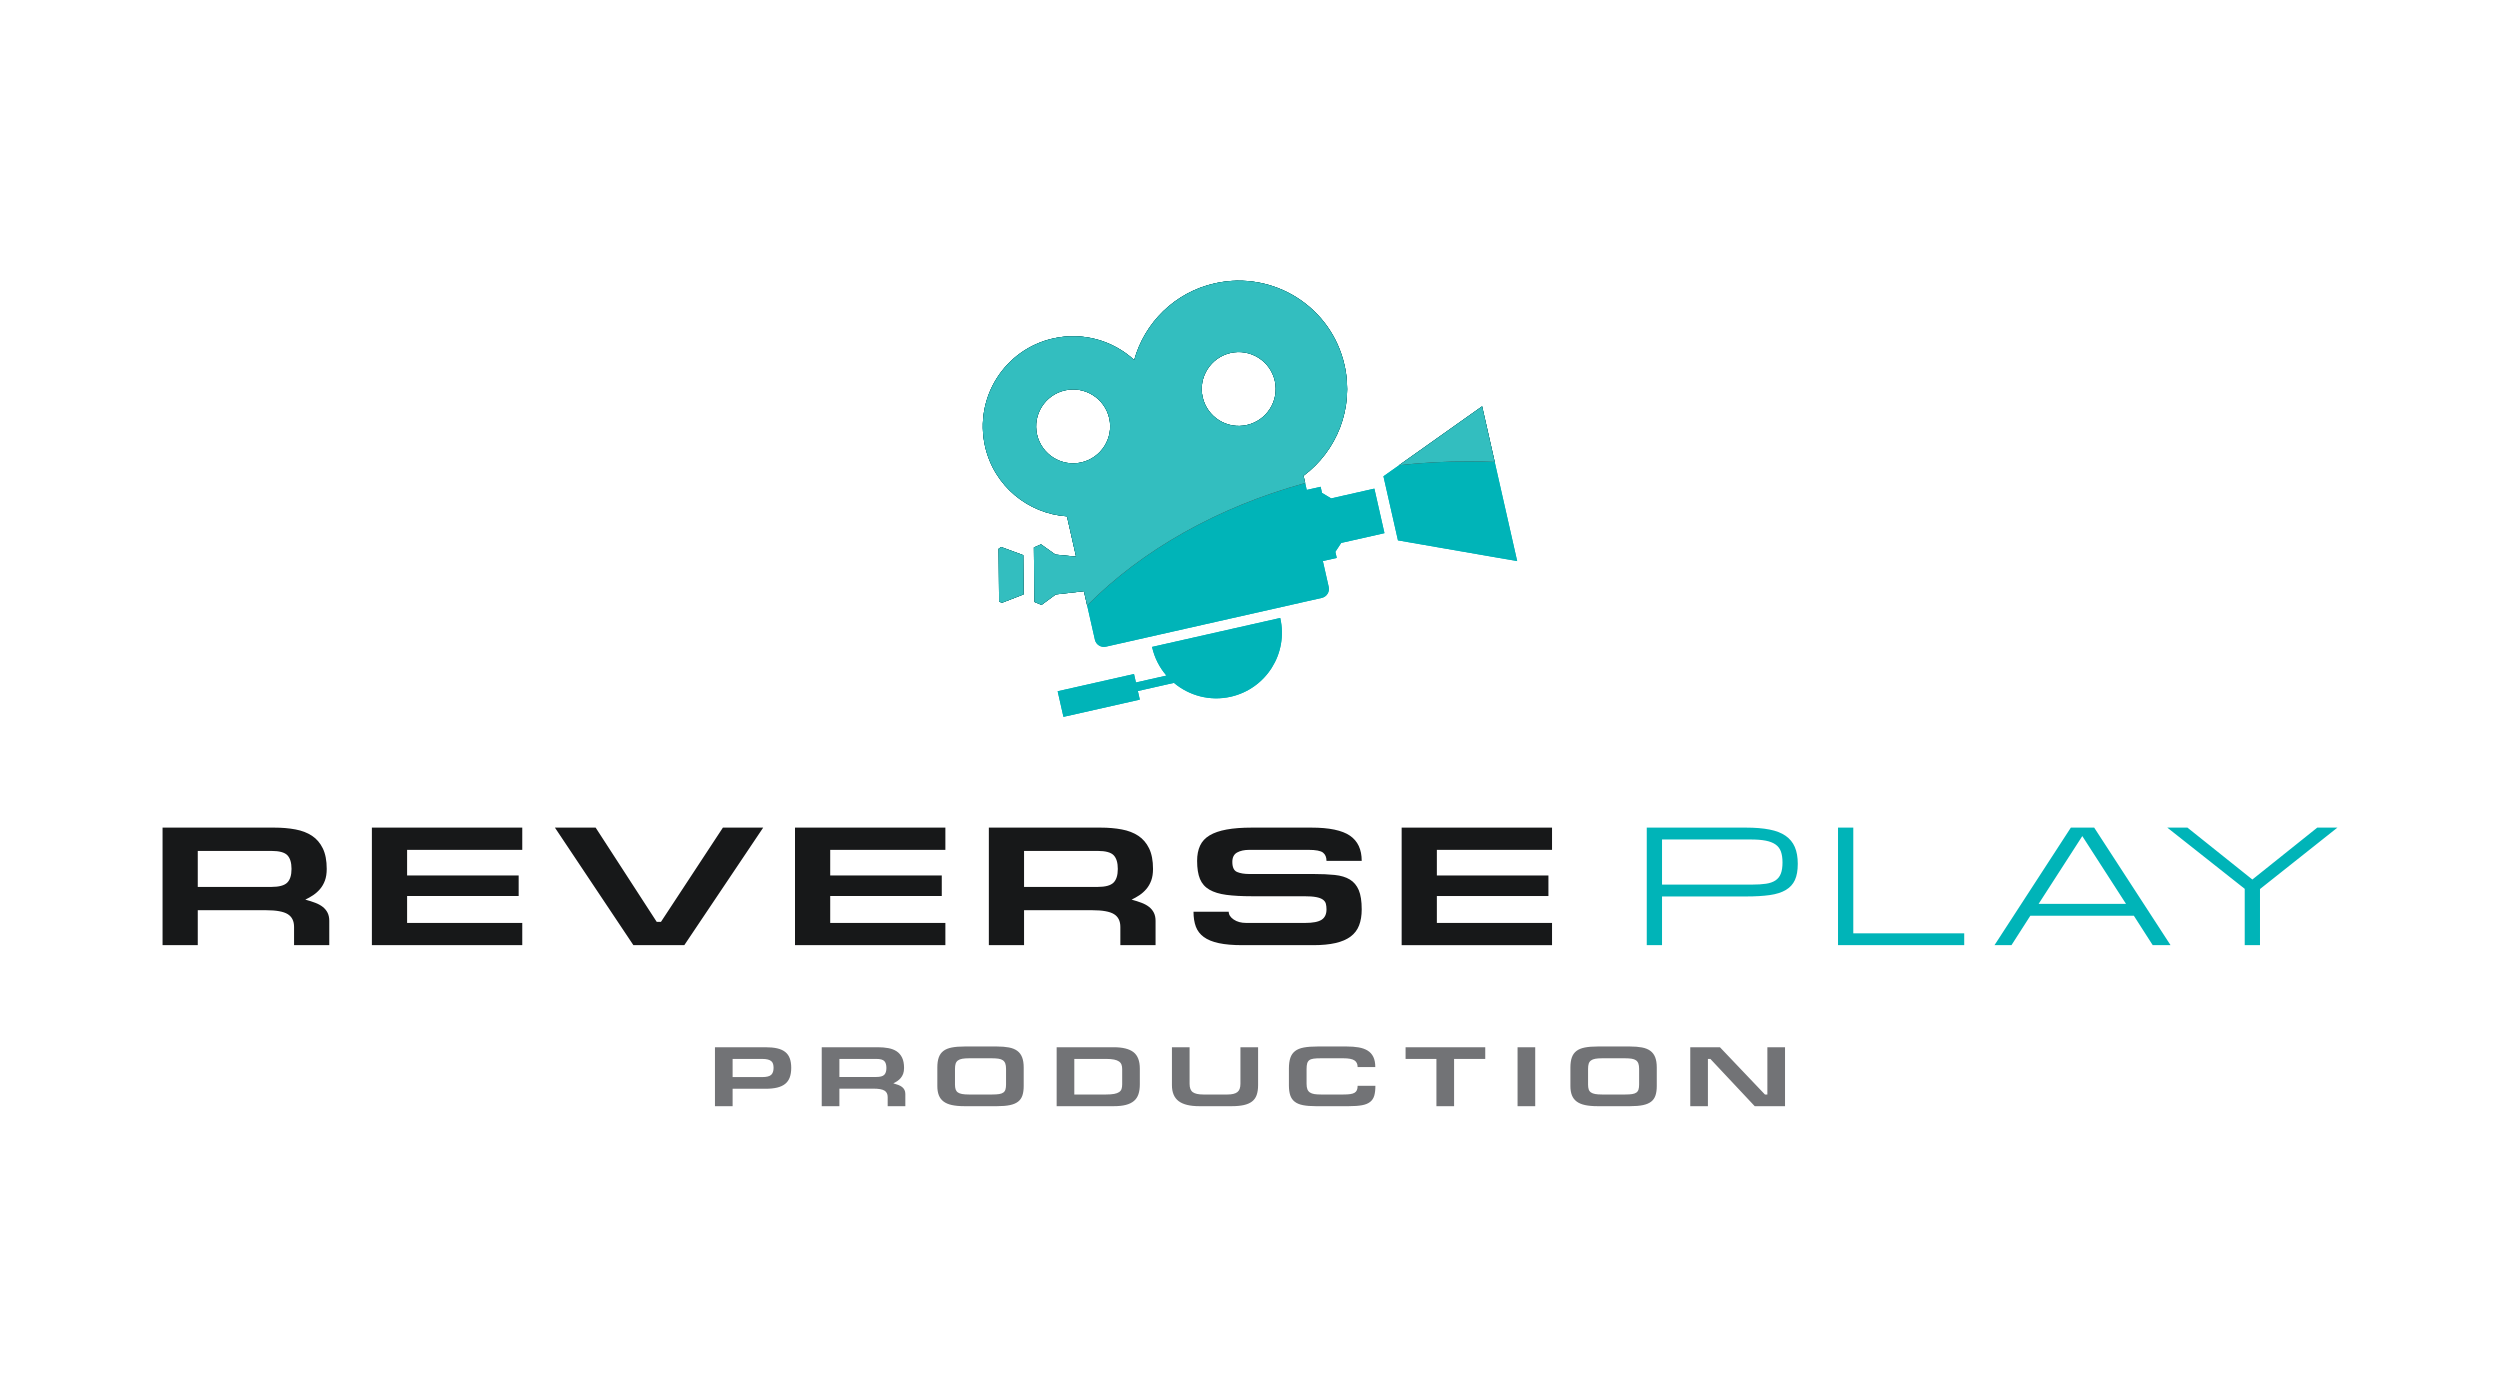 <?xml version="1.0" encoding="UTF-8"?> <svg xmlns="http://www.w3.org/2000/svg" width="548" height="304" viewBox="0 0 548 304" fill="none"> <path d="M160.589 242.475H156.719V229.554H167.747C168.773 229.554 169.644 229.635 170.358 229.798C171.073 229.961 171.66 230.225 172.119 230.59C172.577 230.954 172.912 231.424 173.122 231.998C173.331 232.572 173.436 233.263 173.436 234.07C173.436 234.893 173.327 235.595 173.11 236.177C172.892 236.759 172.554 237.233 172.096 237.597C171.637 237.962 171.054 238.23 170.347 238.401C169.64 238.571 168.789 238.657 167.794 238.657H160.589V242.475ZM167.048 236.096C168.027 236.096 168.691 235.933 169.041 235.607C169.391 235.281 169.566 234.768 169.566 234.07C169.566 233.76 169.531 233.481 169.461 233.232C169.391 232.984 169.262 232.778 169.076 232.615C168.89 232.452 168.633 232.328 168.307 232.243C167.98 232.157 167.561 232.114 167.048 232.114H160.589V236.096H167.048ZM183.994 236.073H192.084C192.924 236.073 193.502 235.917 193.821 235.607C194.14 235.296 194.299 234.792 194.299 234.093C194.299 233.411 194.148 232.91 193.845 232.592C193.541 232.274 192.955 232.114 192.084 232.114H183.994V236.073ZM194.579 242.475V240.473C194.579 239.821 194.346 239.351 193.88 239.064C193.413 238.777 192.621 238.633 191.502 238.633H183.994V242.475H180.123V229.554H192.411C193.25 229.554 194.024 229.619 194.73 229.751C195.438 229.883 196.044 230.116 196.549 230.45C197.055 230.784 197.451 231.245 197.738 231.835C198.026 232.425 198.169 233.178 198.169 234.093C198.169 234.59 198.104 235.017 197.972 235.374C197.839 235.731 197.66 236.042 197.435 236.305C197.21 236.569 196.957 236.794 196.678 236.98C196.398 237.166 196.11 237.329 195.815 237.469C196.219 237.578 196.584 237.694 196.91 237.819C197.237 237.943 197.513 238.094 197.738 238.272C197.964 238.451 198.138 238.664 198.263 238.913C198.387 239.161 198.45 239.456 198.45 239.797V242.475H194.579ZM209.333 237.749C209.333 238.168 209.38 238.517 209.473 238.796C209.567 239.075 209.73 239.297 209.963 239.46C210.196 239.623 210.507 239.739 210.895 239.809C211.284 239.879 211.774 239.914 212.364 239.914H217.494C218.115 239.914 218.621 239.883 219.009 239.821C219.398 239.759 219.705 239.646 219.931 239.483C220.156 239.32 220.311 239.095 220.396 238.808C220.482 238.521 220.525 238.16 220.525 237.725V234.28C220.525 233.814 220.471 233.43 220.362 233.127C220.253 232.825 220.078 232.588 219.837 232.417C219.596 232.246 219.277 232.13 218.881 232.068C218.484 232.006 217.999 231.975 217.424 231.975H212.435C211.828 231.975 211.327 232.01 210.931 232.08C210.534 232.149 210.216 232.274 209.975 232.452C209.733 232.631 209.567 232.867 209.473 233.162C209.38 233.457 209.333 233.838 209.333 234.303V237.749ZM224.395 238.052C224.395 238.858 224.302 239.545 224.115 240.111C223.929 240.678 223.61 241.136 223.159 241.486C222.709 241.835 222.11 242.087 221.364 242.242C220.618 242.397 219.678 242.475 218.543 242.475H211.432C210.344 242.475 209.423 242.393 208.669 242.23C207.915 242.067 207.301 241.807 206.827 241.45C206.353 241.093 206.007 240.636 205.789 240.077C205.572 239.518 205.463 238.843 205.463 238.052V234C205.463 233.116 205.568 232.378 205.778 231.789C205.988 231.199 206.326 230.725 206.792 230.368C207.258 230.011 207.872 229.759 208.634 229.612C209.396 229.464 210.328 229.391 211.432 229.391H218.543C219.538 229.391 220.404 229.461 221.143 229.6C221.881 229.74 222.491 229.984 222.973 230.334C223.455 230.683 223.812 231.156 224.045 231.754C224.279 232.351 224.395 233.1 224.395 234V238.052ZM242.46 239.914C243.175 239.914 243.762 239.871 244.22 239.786C244.679 239.7 245.04 239.569 245.304 239.39C245.568 239.212 245.747 238.982 245.841 238.703C245.934 238.424 245.981 238.09 245.981 237.702V234.326C245.981 233.954 245.93 233.631 245.829 233.36C245.728 233.088 245.545 232.859 245.281 232.673C245.017 232.487 244.655 232.347 244.197 232.254C243.738 232.161 243.159 232.114 242.46 232.114H235.488V239.914H242.46ZM244.115 229.554C246.089 229.554 247.539 229.914 248.464 230.636C249.389 231.358 249.851 232.564 249.851 234.256V237.679C249.851 238.517 249.75 239.238 249.548 239.844C249.345 240.45 249.015 240.946 248.557 241.334C248.098 241.722 247.508 242.009 246.785 242.195C246.062 242.382 245.18 242.475 244.139 242.475H231.618V229.554H244.115ZM260.758 229.554V237.586C260.758 238.47 260.995 239.08 261.469 239.413C261.943 239.747 262.701 239.914 263.743 239.914H269.081C270.045 239.914 270.756 239.743 271.215 239.401C271.673 239.06 271.903 238.447 271.903 237.562V229.554H275.773V237.865C275.773 238.719 275.668 239.44 275.458 240.03C275.249 240.62 274.91 241.093 274.444 241.45C273.978 241.807 273.379 242.067 272.649 242.23C271.918 242.393 271.032 242.475 269.991 242.475H262.88C260.828 242.475 259.316 242.102 258.345 241.357C257.373 240.612 256.888 239.448 256.888 237.865V229.554H260.758ZM301.486 238.005C301.486 238.874 301.404 239.592 301.241 240.158C301.078 240.725 300.778 241.183 300.343 241.532C299.908 241.881 299.313 242.126 298.559 242.265C297.806 242.405 296.83 242.475 295.634 242.475H288.429C287.31 242.475 286.373 242.401 285.619 242.253C284.865 242.106 284.26 241.854 283.801 241.497C283.342 241.14 283.016 240.67 282.821 240.088C282.627 239.507 282.53 238.781 282.53 237.912V234.233C282.53 233.286 282.635 232.502 282.845 231.882C283.055 231.261 283.401 230.764 283.883 230.391C284.364 230.019 285.006 229.759 285.806 229.612C286.606 229.464 287.605 229.391 288.802 229.391H295.237C296.185 229.391 297.044 229.456 297.814 229.588C298.583 229.72 299.24 229.953 299.784 230.287C300.328 230.621 300.743 231.082 301.031 231.672C301.319 232.262 301.463 233.007 301.463 233.907H297.592C297.592 233.224 297.355 232.732 296.881 232.429C296.407 232.126 295.61 231.975 294.491 231.975H289.525C288.872 231.975 288.343 232.002 287.939 232.056C287.535 232.111 287.221 232.223 286.995 232.394C286.77 232.564 286.614 232.805 286.529 233.116C286.443 233.426 286.401 233.838 286.401 234.349V237.562C286.401 238.059 286.459 238.459 286.575 238.761C286.692 239.064 286.878 239.301 287.135 239.471C287.391 239.642 287.714 239.759 288.102 239.821C288.491 239.883 288.965 239.914 289.525 239.914H294.491C295.066 239.914 295.552 239.887 295.949 239.832C296.345 239.778 296.663 239.681 296.904 239.541C297.145 239.401 297.32 239.207 297.429 238.959C297.538 238.711 297.592 238.393 297.592 238.005H301.486ZM325.566 229.554V232.114H318.735V242.475H314.864V232.114H308.103V229.554H325.566ZM336.52 242.475H332.65V229.554H336.52V242.475ZM348.103 237.749C348.103 238.168 348.15 238.517 348.244 238.796C348.337 239.075 348.5 239.297 348.733 239.46C348.966 239.623 349.277 239.739 349.665 239.809C350.054 239.879 350.544 239.914 351.135 239.914H356.264C356.885 239.914 357.391 239.883 357.779 239.821C358.168 239.759 358.475 239.646 358.701 239.483C358.926 239.32 359.081 239.095 359.166 238.808C359.252 238.521 359.295 238.16 359.295 237.725V234.28C359.295 233.814 359.241 233.43 359.132 233.127C359.023 232.825 358.848 232.588 358.607 232.417C358.366 232.246 358.047 232.13 357.651 232.068C357.254 232.006 356.769 231.975 356.194 231.975H351.205C350.598 231.975 350.097 232.01 349.701 232.08C349.304 232.149 348.986 232.274 348.745 232.452C348.504 232.631 348.337 232.867 348.244 233.162C348.15 233.457 348.103 233.838 348.103 234.303V237.749ZM363.165 238.052C363.165 238.858 363.072 239.545 362.885 240.111C362.699 240.678 362.38 241.136 361.93 241.486C361.479 241.835 360.88 242.087 360.134 242.242C359.388 242.397 358.448 242.475 357.313 242.475H350.202C349.114 242.475 348.193 242.393 347.439 242.23C346.685 242.067 346.071 241.807 345.597 241.45C345.123 241.093 344.777 240.636 344.559 240.077C344.342 239.518 344.233 238.843 344.233 238.052V234C344.233 233.116 344.338 232.378 344.548 231.789C344.758 231.199 345.096 230.725 345.562 230.368C346.028 230.011 346.642 229.759 347.404 229.612C348.166 229.464 349.098 229.391 350.202 229.391H357.313C358.308 229.391 359.174 229.461 359.913 229.6C360.651 229.74 361.261 229.984 361.743 230.334C362.225 230.683 362.582 231.156 362.815 231.754C363.049 232.351 363.165 233.1 363.165 234V238.052ZM377.01 229.554L386.872 239.914H387.408V229.554H391.279V242.475H384.634L374.911 232.114H374.375V242.475H370.505V229.554H377.01Z" fill="#727376"></path> <path d="M43.35 194.413H59.484C61.157 194.413 62.312 194.104 62.948 193.485C63.583 192.866 63.901 191.86 63.901 190.467C63.901 189.105 63.599 188.107 62.994 187.472C62.39 186.838 61.219 186.521 59.484 186.521H43.35V194.413ZM64.458 207.18V203.187C64.458 201.887 63.994 200.951 63.064 200.379C62.134 199.806 60.553 199.52 58.321 199.52H43.35V207.18H35.633V181.414H60.135C61.808 181.414 63.351 181.545 64.761 181.809C66.171 182.072 67.38 182.536 68.387 183.202C69.394 183.867 70.185 184.787 70.758 185.964C71.332 187.14 71.618 188.641 71.618 190.467C71.618 191.457 71.487 192.308 71.223 193.02C70.96 193.732 70.603 194.351 70.154 194.877C69.704 195.404 69.201 195.852 68.643 196.224C68.085 196.595 67.512 196.92 66.922 197.198C67.729 197.415 68.457 197.647 69.108 197.895C69.759 198.143 70.309 198.444 70.758 198.8C71.208 199.156 71.557 199.582 71.805 200.077C72.052 200.572 72.177 201.16 72.177 201.841V207.18H64.458ZM81.517 181.414H114.481V186.288H89.236V191.906H113.691V196.409H89.236V202.306H114.481V207.18H81.517V181.414ZM130.564 181.414L143.954 202.073H144.884L158.46 181.414H167.293L149.999 207.18H138.84L121.638 181.414H130.564ZM174.264 181.414H207.227V186.288H181.982V191.906H206.437V196.409H181.982V202.306H207.227V207.18H174.264V181.414ZM224.473 194.413H240.606C242.28 194.413 243.434 194.104 244.07 193.485C244.705 192.866 245.023 191.86 245.023 190.467C245.023 189.105 244.721 188.107 244.116 187.472C243.512 186.838 242.342 186.521 240.606 186.521H224.473V194.413ZM245.581 207.18V203.187C245.581 201.887 245.116 200.951 244.186 200.379C243.257 199.806 241.675 199.52 239.444 199.52H224.473V207.18H216.755V181.414H241.257C242.931 181.414 244.473 181.545 245.883 181.809C247.294 182.072 248.502 182.536 249.51 183.202C250.517 183.867 251.307 184.787 251.881 185.964C252.454 187.14 252.741 188.641 252.741 190.467C252.741 191.457 252.609 192.308 252.346 193.02C252.082 193.732 251.726 194.351 251.276 194.877C250.827 195.404 250.323 195.852 249.766 196.224C249.207 196.595 248.634 196.92 248.045 197.198C248.851 197.415 249.579 197.647 250.23 197.895C250.881 198.143 251.432 198.444 251.881 198.8C252.33 199.156 252.679 199.582 252.927 200.077C253.175 200.572 253.299 201.16 253.299 201.841V207.18H245.581ZM287.467 181.414C291.373 181.414 294.186 182.002 295.906 183.178C297.626 184.354 298.487 186.196 298.487 188.703H290.768C290.768 187.898 290.513 187.295 290.001 186.892C289.49 186.49 288.428 186.288 286.817 186.288H273.845C272.76 186.288 271.869 186.482 271.172 186.869C270.474 187.256 270.126 187.945 270.126 188.935C270.126 190.111 270.474 190.846 271.172 191.14C271.869 191.434 272.76 191.581 273.845 191.581H287.932C289.699 191.581 291.249 191.651 292.582 191.79C293.914 191.929 295.015 192.262 295.883 192.788C296.751 193.314 297.401 194.088 297.836 195.109C298.269 196.131 298.487 197.539 298.487 199.334C298.487 200.696 298.292 201.872 297.905 202.862C297.518 203.853 296.898 204.665 296.045 205.3C295.193 205.934 294.093 206.406 292.744 206.715C291.396 207.025 289.776 207.18 287.886 207.18H272.311C270.265 207.18 268.552 207.033 267.173 206.739C265.794 206.445 264.694 205.996 263.872 205.392C263.051 204.789 262.47 204.03 262.129 203.118C261.788 202.205 261.617 201.114 261.617 199.845H269.335C269.335 200.495 269.699 201.067 270.428 201.563C271.156 202.057 272.063 202.306 273.148 202.306H286.072C287.777 202.306 288.986 202.073 289.699 201.609C290.412 201.145 290.768 200.386 290.768 199.334C290.768 198.87 290.722 198.46 290.629 198.104C290.536 197.748 290.319 197.446 289.978 197.198C289.637 196.951 289.141 196.765 288.49 196.641C287.839 196.517 286.956 196.456 285.84 196.456H274.403C272.202 196.456 270.342 196.355 268.824 196.154C267.305 195.953 266.065 195.574 265.104 195.016C264.143 194.459 263.454 193.678 263.035 192.672C262.617 191.666 262.407 190.343 262.407 188.703C262.407 187.403 262.625 186.288 263.058 185.36C263.492 184.432 264.19 183.681 265.151 183.109C266.112 182.536 267.352 182.11 268.87 181.832C270.389 181.553 272.218 181.414 274.356 181.414H287.467Z" fill="#171819"></path> <path d="M307.242 181.414H340.206V186.288H314.96V191.906H339.415V196.409H314.96V202.306H340.206V207.18H307.242V181.414Z" fill="#171819"></path> <path d="M364.316 207.18H360.969V181.414H382.728C384.712 181.414 386.424 181.553 387.865 181.832C389.306 182.111 390.485 182.567 391.399 183.202C392.313 183.836 392.987 184.657 393.421 185.662C393.855 186.668 394.072 187.898 394.072 189.353C394.072 190.808 393.863 191.991 393.444 192.905C393.026 193.818 392.36 194.545 391.445 195.087C390.531 195.628 389.361 195.999 387.935 196.201C386.509 196.402 384.789 196.503 382.774 196.503H364.316V207.18ZM364.316 193.903H384.076C385.254 193.903 386.261 193.841 387.098 193.717C387.935 193.594 388.625 193.353 389.167 192.998C389.71 192.641 390.105 192.146 390.353 191.512C390.601 190.878 390.725 190.065 390.725 189.074C390.725 188.115 390.608 187.31 390.376 186.66C390.144 186.011 389.748 185.492 389.191 185.105C388.632 184.718 387.912 184.439 387.029 184.269C386.145 184.099 385.053 184.014 383.751 184.014H364.316V193.903ZM406.241 204.581H430.557V207.18H402.893V181.414H406.241V204.581ZM437.193 207.18L453.931 181.414H459.045L475.783 207.18H471.877L467.739 200.727H445.05L440.913 207.18H437.193ZM466.019 198.127L456.441 183.271L446.864 198.127H466.019ZM512.36 181.414L495.39 194.878V207.18H492.043V194.831L475.073 181.414H479.49L493.717 192.789L507.944 181.414H512.36Z" fill="#00B4B8"></path> <path d="M303.251 104.406L303.255 104.421L306.429 118.434L306.432 118.448L332.564 122.989L330.309 113.039L327.135 99.027L324.88 89.076L303.251 104.406ZM218.9 120.299L218.93 123.738L218.968 128.33L218.996 131.768L219.554 132.152L224.366 130.286L224.351 128.285L224.314 123.693L224.299 121.694L219.453 119.906L218.9 120.299ZM252.535 141.804C252.541 141.826 252.541 141.848 252.546 141.87C253.086 144.25 254.194 146.358 255.689 148.086L248.996 149.598L248.576 147.743L231.837 151.524L233.108 157.135L249.847 153.353L249.42 151.469L257.327 149.682C260.657 152.478 265.203 153.755 269.772 152.723C277.525 150.971 282.395 143.267 280.64 135.523C280.635 135.501 280.626 135.482 280.621 135.46L252.535 141.804ZM289.785 108.039L289.482 106.702L286.437 107.39L285.733 104.286C293.023 98.847 296.851 89.465 294.713 80.028C291.815 67.238 279.079 59.222 266.279 62.113C257.451 64.108 250.889 70.775 248.618 78.92C243.993 74.684 237.44 72.702 230.861 74.189C220.205 76.596 213.509 87.177 215.922 97.827C217.899 106.552 225.378 112.602 233.876 113.18L235.877 122.012L231.345 121.564L228.198 119.331L228.199 119.316L228.188 119.324L228.179 119.318L228.179 119.332L226.628 120.006L226.659 123.674L226.696 128.266L226.728 131.937L228.289 132.583L228.289 132.599L228.299 132.592L228.308 132.598L228.309 132.587L231.417 130.298L237.594 129.589L240.003 140.226C240.25 141.312 241.331 141.993 242.421 141.747L289.727 131.061C290.814 130.815 291.499 129.735 291.253 128.649L289.969 122.981L293.014 122.293L292.712 120.956L293.993 119.008L303.474 116.866L303.153 115.449L301.584 108.523L301.263 107.106L291.782 109.247L289.785 108.039ZM243.144 91.677C244.133 96.041 241.389 100.38 237.021 101.366C232.654 102.353 228.307 99.616 227.319 95.252C226.33 90.889 229.074 86.551 233.442 85.564C237.809 84.577 242.156 87.314 243.144 91.677ZM279.441 83.478C280.43 87.842 277.686 92.18 273.318 93.167C268.95 94.154 264.604 91.416 263.616 87.053C262.627 82.69 265.37 78.351 269.738 77.365C274.106 76.378 278.453 79.115 279.441 83.478Z" fill="#00B4B7"></path> <path d="M303.251 104.406L303.255 104.421L306.429 118.434L306.432 118.448L332.564 122.989L330.309 113.039L327.135 99.027L324.88 89.076L303.251 104.406ZM218.9 120.299L218.93 123.738L218.968 128.33L218.996 131.768L219.554 132.152L224.366 130.286L224.351 128.285L224.314 123.693L224.299 121.694L219.453 119.906L218.9 120.299ZM252.535 141.804C252.541 141.826 252.541 141.848 252.546 141.87C253.086 144.25 254.194 146.358 255.689 148.086L248.996 149.598L248.576 147.743L231.837 151.524L233.108 157.135L249.847 153.353L249.42 151.469L257.327 149.682C260.657 152.478 265.203 153.755 269.772 152.723C277.525 150.971 282.395 143.267 280.64 135.523C280.635 135.501 280.626 135.482 280.621 135.46L252.535 141.804ZM289.785 108.039L289.482 106.702L286.437 107.39L285.733 104.286C293.023 98.847 296.851 89.465 294.713 80.028C291.815 67.238 279.079 59.222 266.279 62.113C257.451 64.108 250.889 70.775 248.618 78.92C243.993 74.684 237.44 72.702 230.861 74.189C220.205 76.596 213.509 87.177 215.922 97.827C217.899 106.552 225.378 112.602 233.876 113.18L235.877 122.012L231.345 121.564L228.198 119.331L228.199 119.316L228.188 119.324L228.179 119.318L228.179 119.332L226.628 120.006L226.659 123.674L226.696 128.266L226.728 131.937L228.289 132.583L228.289 132.599L228.299 132.592L228.308 132.598L228.309 132.587L231.417 130.298L237.594 129.589L240.003 140.226C240.25 141.312 241.331 141.993 242.421 141.747L289.727 131.061C290.814 130.815 291.499 129.735 291.253 128.649L289.969 122.981L293.014 122.293L292.712 120.956L293.993 119.008L303.474 116.866L303.153 115.449L301.584 108.523L301.263 107.106L291.782 109.247L289.785 108.039ZM243.144 91.677C244.133 96.041 241.389 100.38 237.021 101.366C232.654 102.353 228.307 99.616 227.319 95.252C226.33 90.889 229.074 86.551 233.442 85.564C237.809 84.577 242.156 87.314 243.144 91.677ZM279.441 83.478C280.43 87.842 277.686 92.18 273.318 93.167C268.95 94.154 264.604 91.416 263.616 87.053C262.627 82.69 265.37 78.351 269.738 77.365C274.106 76.378 278.453 79.115 279.441 83.478Z" fill="#00B4B8"></path> <path d="M327.639 101.252L327.135 99.026L324.88 89.076L306.687 101.971C311.665 101.423 316.755 101.134 321.935 101.134C323.849 101.134 325.751 101.176 327.639 101.252ZM218.9 120.299L218.93 123.738L218.969 128.33L218.996 131.767L219.554 132.152L224.366 130.286L224.351 128.285L224.314 123.693L224.299 121.694L219.453 119.905L218.9 120.299ZM286.096 105.888L285.733 104.286C293.023 98.847 296.851 89.465 294.713 80.028C291.815 67.238 279.079 59.222 266.279 62.114C257.452 64.107 250.889 70.776 248.617 78.92C243.994 74.684 237.44 72.703 230.861 74.188C220.204 76.596 213.509 87.177 215.922 97.826C217.899 106.552 225.378 112.601 233.876 113.179L235.877 122.012L231.345 121.563L228.198 119.331V119.315L228.188 119.324L228.179 119.318L228.179 119.331L226.628 120.006L226.659 123.674L226.696 128.266L226.728 131.937L228.289 132.583L228.289 132.598L228.299 132.591L228.308 132.597L228.309 132.586L231.417 130.298L237.594 129.588L238.302 132.713C250.316 120.595 266.881 111.175 286.096 105.888ZM243.144 91.677C244.133 96.04 241.389 100.379 237.021 101.366C232.654 102.352 228.307 99.616 227.319 95.252C226.33 90.889 229.074 86.55 233.441 85.564C237.809 84.577 242.156 87.314 243.144 91.677ZM279.441 83.477C280.43 87.841 277.686 92.18 273.318 93.166C268.95 94.153 264.604 91.416 263.616 87.052C262.627 82.689 265.37 78.351 269.738 77.365C274.106 76.378 278.452 79.114 279.441 83.477Z" fill="#33BEBF"></path> <path d="M327.639 101.252L327.135 99.026L324.88 89.076L306.687 101.971C311.665 101.423 316.755 101.134 321.935 101.134C323.849 101.134 325.751 101.176 327.639 101.252ZM218.9 120.299L218.93 123.738L218.969 128.33L218.996 131.767L219.554 132.152L224.366 130.286L224.351 128.285L224.314 123.693L224.299 121.694L219.453 119.905L218.9 120.299ZM286.096 105.888L285.733 104.286C293.023 98.847 296.851 89.465 294.713 80.028C291.815 67.238 279.079 59.222 266.279 62.114C257.452 64.107 250.889 70.776 248.617 78.92C243.994 74.684 237.44 72.703 230.861 74.188C220.204 76.596 213.509 87.177 215.922 97.826C217.899 106.552 225.378 112.601 233.876 113.179L235.877 122.012L231.345 121.563L228.198 119.331V119.315L228.188 119.324L228.179 119.318L228.179 119.331L226.628 120.006L226.659 123.674L226.696 128.266L226.728 131.937L228.289 132.583L228.289 132.598L228.299 132.591L228.308 132.597L228.309 132.586L231.417 130.298L237.594 129.588L238.302 132.713C250.316 120.595 266.881 111.175 286.096 105.888ZM243.144 91.677C244.133 96.04 241.389 100.379 237.021 101.366C232.654 102.352 228.307 99.616 227.319 95.252C226.33 90.889 229.074 86.55 233.441 85.564C237.809 84.577 242.156 87.314 243.144 91.677ZM279.441 83.477C280.43 87.841 277.686 92.18 273.318 93.166C268.95 94.153 264.604 91.416 263.616 87.052C262.627 82.689 265.37 78.351 269.738 77.365C274.106 76.378 278.452 79.114 279.441 83.477Z" fill="#171819"></path> <path d="M327.639 101.252L327.135 99.026L324.88 89.076L306.687 101.971C311.665 101.423 316.755 101.134 321.935 101.134C323.849 101.134 325.751 101.176 327.639 101.252ZM218.9 120.299L218.93 123.738L218.969 128.33L218.996 131.767L219.554 132.152L224.366 130.286L224.351 128.285L224.314 123.693L224.299 121.694L219.453 119.905L218.9 120.299ZM286.096 105.888L285.733 104.286C293.023 98.847 296.851 89.465 294.713 80.028C291.815 67.238 279.079 59.222 266.279 62.114C257.452 64.107 250.889 70.776 248.617 78.92C243.994 74.684 237.44 72.703 230.861 74.188C220.204 76.596 213.509 87.177 215.922 97.826C217.899 106.552 225.378 112.601 233.876 113.179L235.877 122.012L231.345 121.563L228.198 119.331V119.315L228.188 119.324L228.179 119.318L228.179 119.331L226.628 120.006L226.659 123.674L226.696 128.266L226.728 131.937L228.289 132.583L228.289 132.598L228.299 132.591L228.308 132.597L228.309 132.586L231.417 130.298L237.594 129.588L238.302 132.713C250.316 120.595 266.881 111.175 286.096 105.888ZM243.144 91.677C244.133 96.04 241.389 100.379 237.021 101.366C232.654 102.352 228.307 99.616 227.319 95.252C226.33 90.889 229.074 86.55 233.441 85.564C237.809 84.577 242.156 87.314 243.144 91.677ZM279.441 83.477C280.43 87.841 277.686 92.18 273.318 93.166C268.95 94.153 264.604 91.416 263.616 87.052C262.627 82.689 265.37 78.351 269.738 77.365C274.106 76.378 278.452 79.114 279.441 83.477Z" fill="#33BEBF"></path> </svg> 